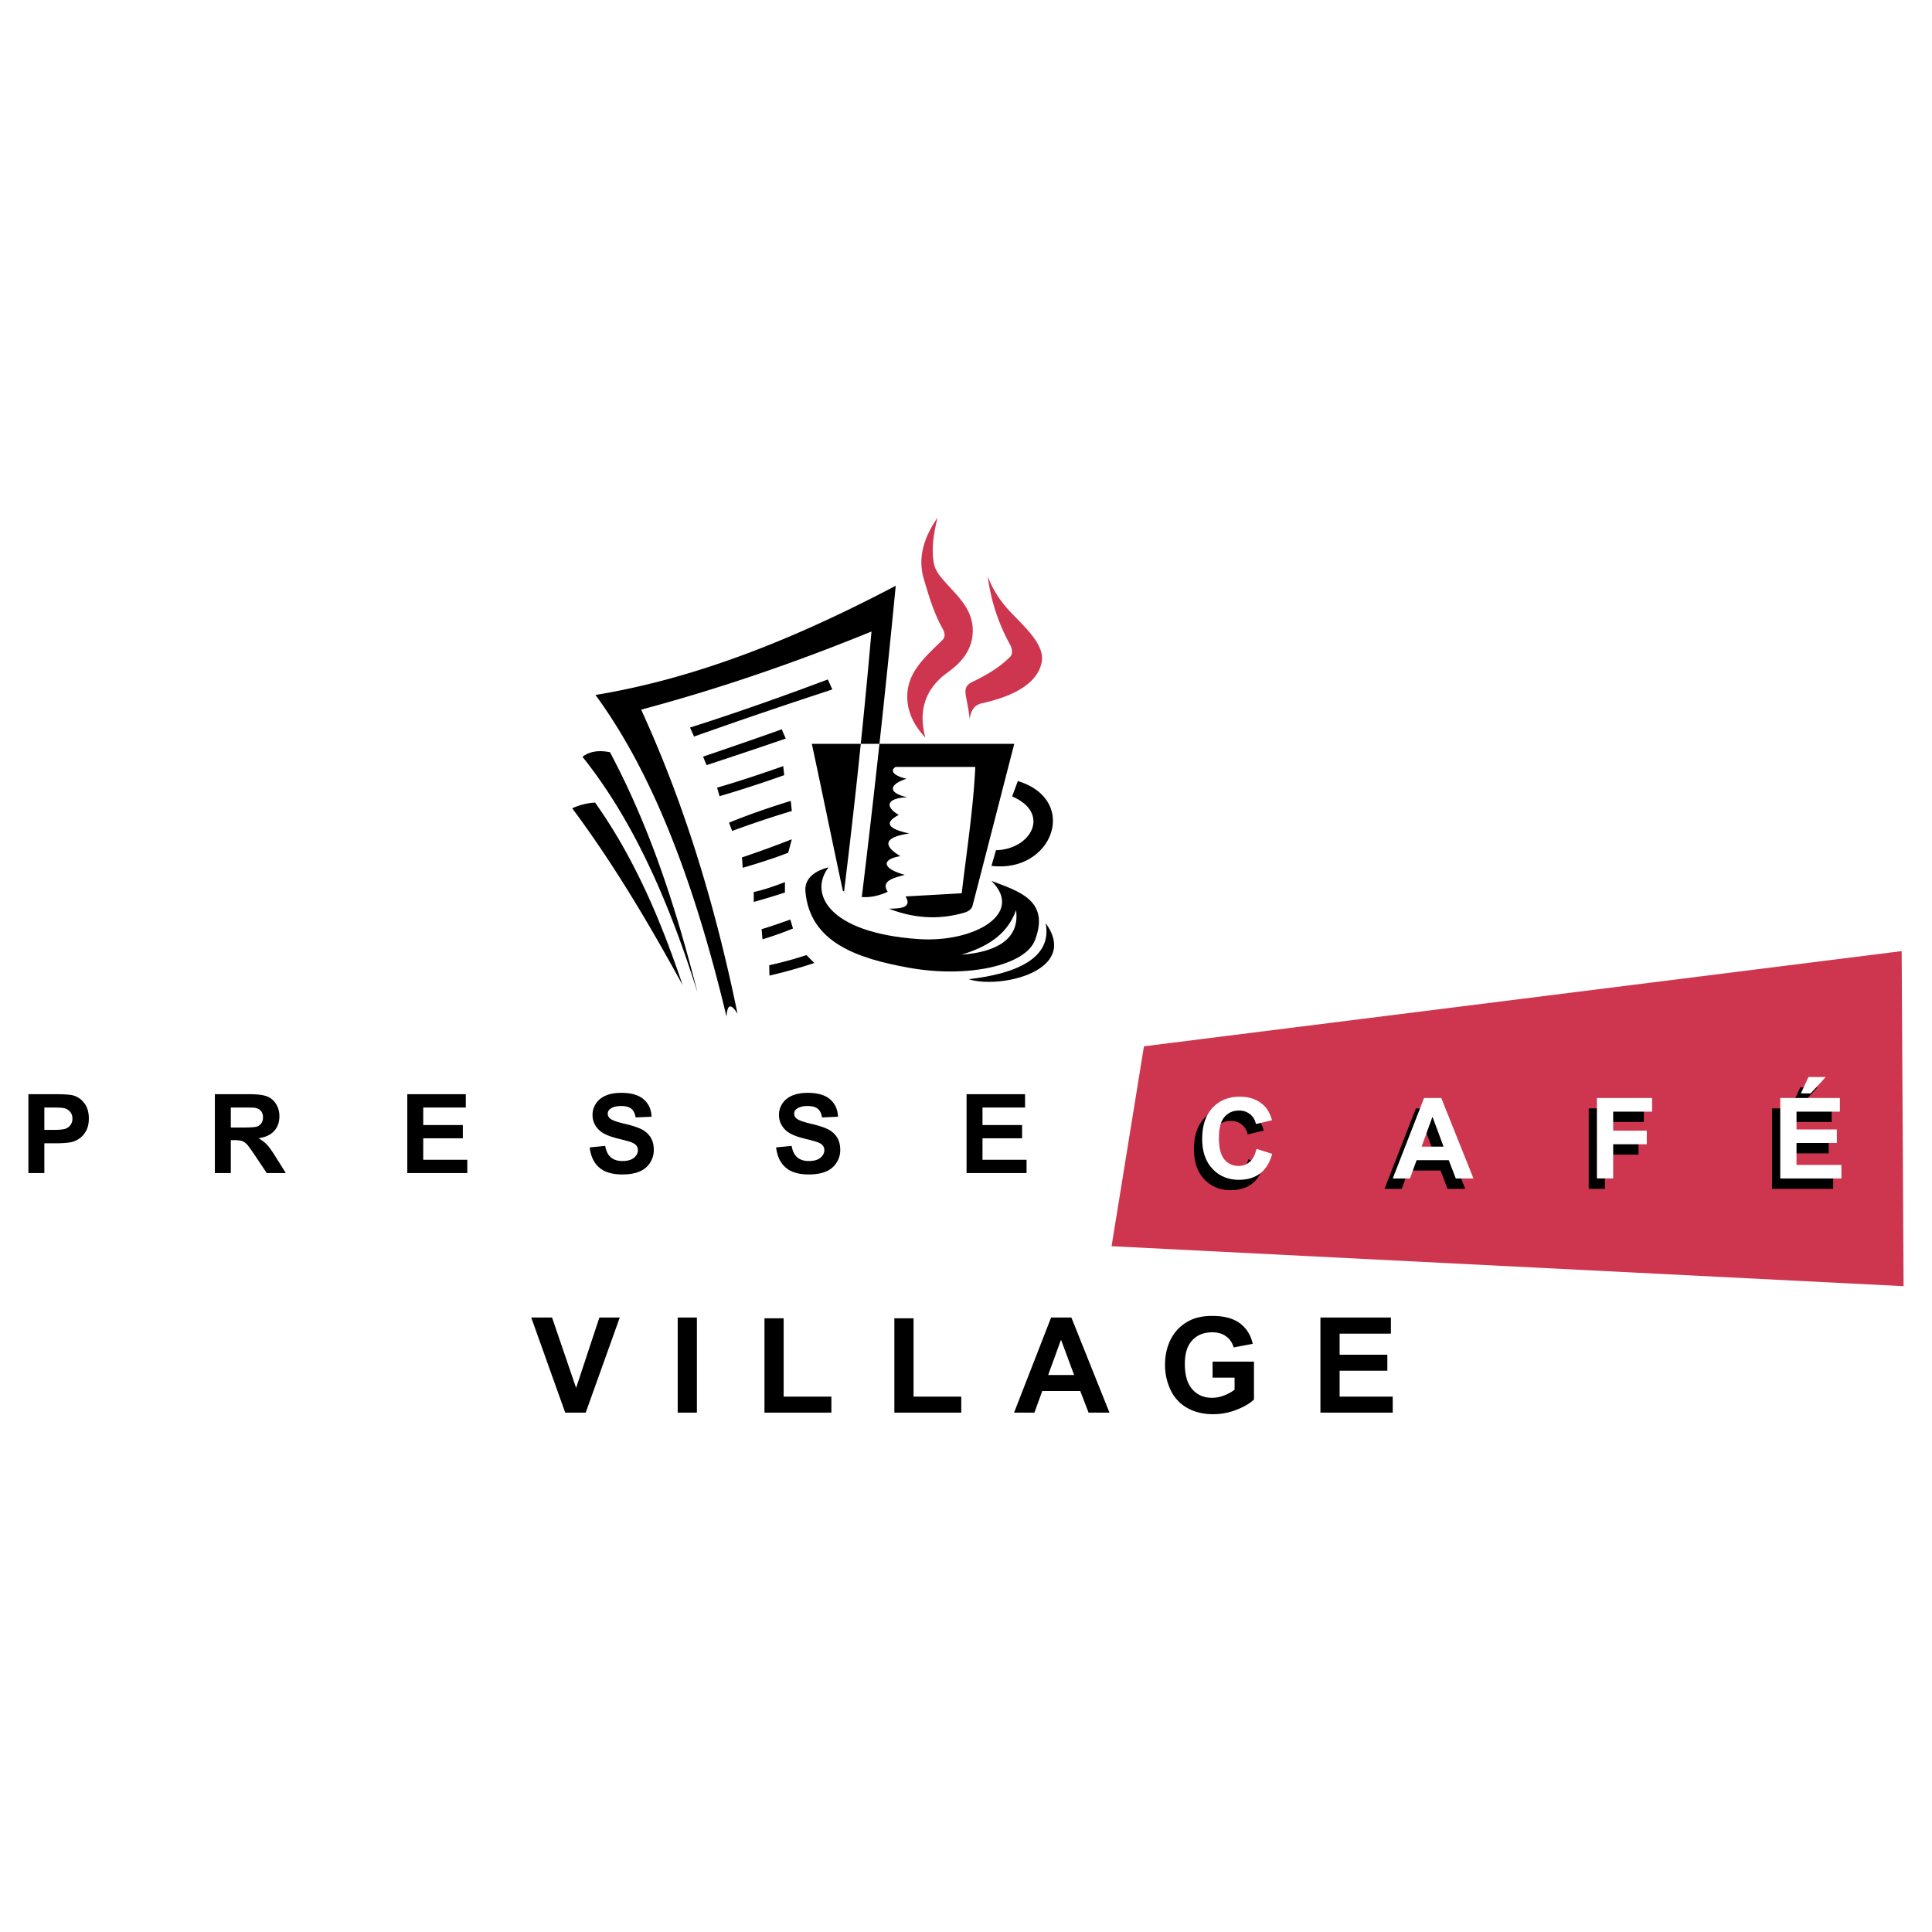 <svg xmlns="http://www.w3.org/2000/svg" width="2500" height="2500" viewBox="0 0 192.756 192.756"><g fill-rule="evenodd" clip-rule="evenodd"><path fill="#fff" d="M0 0h192.756v192.756H0V0z"/><path fill="#ce364f" d="M114.133 104.389l-3.231 19.945 79.02 3.988-.192-33.43-75.597 9.497z"/><path d="M124.539 115.659l1.57.497c-.24.876-.641 1.526-1.201 1.952-.559.424-1.271.637-2.133.637-1.064 0-1.941-.364-2.627-1.091-.686-.729-1.029-1.725-1.029-2.986 0-1.336.346-2.372 1.035-3.112.689-.738 1.596-1.108 2.721-1.108.98 0 1.779.29 2.393.871.365.342.639.835.822 1.478l-1.605.384c-.094-.417-.291-.746-.594-.986-.301-.242-.668-.361-1.098-.361-.594 0-1.078.213-1.447.641-.371.427-.555 1.118-.555 2.074 0 1.015.18 1.738.547 2.168.363.432.838.646 1.422.646.432 0 .801-.137 1.111-.411.311-.275.533-.707.668-1.293zm21.649 2.95h-1.764l-.701-1.824h-3.207l-.662 1.824h-1.719l3.125-8.025h1.713l3.215 8.025zm-2.985-3.174l-1.105-2.979-1.084 2.979h2.189zm15.303 3.174v-8.025h5.502v1.358h-3.881v1.898h3.35v1.358h-3.35v3.41h-1.621v.001zm18.291 0v-8.025h5.949v1.358h-4.33v1.778h4.029v1.352h-4.029v2.185h4.482v1.353h-6.101v-.001zm2.057-8.484l.756-1.638h1.725l-1.506 1.638h-.975zM82.591 67.789l.45 1a558.176 558.176 0 0 0-13.796 4.698l-.4-.9c4.582-1.453 9.164-3.078 13.746-4.798zM78.042 72.737c-.108-.007.233.634.35.95a542.8 542.8 0 0 1-7.898 2.649l-.35-.85c.076-.008 8.007-2.741 7.898-2.749zM78.142 76.437l.1.899a120.97 120.97 0 0 1-6.449 2.1l-.25-.85c2.2-.642 4.4-1.375 6.599-2.149zM78.896 79.904l.103 1.009a100.437 100.437 0 0 0-5.954 1.993l-.309-.828c2.053-.845 4.107-1.537 6.16-2.174zM78.999 83.734l-.361 1.346c-1.512.583-3.024 1.056-4.537 1.501l-.077-1.035a106.8 106.8 0 0 0 4.975-1.812zM78.313 88.008v1.034a63.194 63.194 0 0 1-3.112.944v-.989c1.038-.224 2.075-.587 3.112-.989zM75.985 92.705c.955-.288 1.91-.618 2.865-.966l.268.899a36.33 36.33 0 0 1-3.044 1.079l-.089-1.012zM80.461 95.29l.784.786a48.416 48.416 0 0 1-4.477 1.259l-.022-1.034a37.511 37.511 0 0 0 3.715-1.011zM69.593 99.03c-2.061-8.055-4.54-16.079-8.736-23.981-1.143-.229-2.056-.076-2.741.457 5.216 6.538 8.699 14.702 11.477 23.524z"/><path d="M68.108 98.288c-2.155-6.386-4.752-12.589-8.736-18.215a6.311 6.311 0 0 0-2.284.571c4.12 5.525 7.662 11.511 11.02 17.644zM80.997 74.213h20.196c-1.387 5.376-2.762 10.756-4.158 16.129-.094.364-.394.59-.858.723-2.701.774-5.164.493-7.5-.407 1.283.001 2.323-.133 1.671-1.22l5.602-.316c.5-4.225 1.166-8.534 1.355-12.605h-7.951c-.741.478.169.997 1.106 1.175-1.704.532-1.988 1.401.068 1.852-2.06.075-2.292.92-.858 1.762-1.279.665-1.406 1.323 1.058 1.852-2.295.327-2.861 1.076-.899 2.263-1.855.29-1.909 1.218.443 1.862-1.022.294-2.443.567-1.704 1.69-1.513.7-3.084.761-4.477-.104-1.053-4.894-2.04-9.762-3.094-14.656zm4.87 16.23a1287.316 1287.316 0 0 0 3.5-32.004c-9.898 5.211-19.763 9.218-29.956 10.897 5.814 7.937 9.91 18.872 13.076 32.106.068-1.262.434-1.362 1.097-.3-2.139-10.38-5.123-20.549-9.616-30.341 7.973-2.129 15.596-4.782 22.98-7.795a729 729 0 0 1-2.741 25.978l1.66 1.459z"/><path fill="#fff" d="M84.216 88.938l-.001.008-.007-.004-.009.053 1.739 1.674.055-1.169-.014-.002.002-.011-1.765-.549z"/><path d="M82.667 86.538c-1.952 2.493-.188 6.522 8.984 7.155 5.476.377 10.609-2.516 7.261-5.807 2.635 1.008 5.908 1.911 4.336 5.938-.971 2.483-6.644 3.791-12.555 2.73-5.147-.923-9.918-2.525-10.338-7.641-.089-1.091.674-1.969 2.312-2.375zm13.257 8.711c3.509-.253 5.841-1.571 5.449-4.446-.912 2.569-3.072 3.721-5.449 4.446z"/><path d="M104.32 92.092c3.459 4.784-4.578 6.608-7.676 5.603 4.708-.538 8.381-2.081 7.676-5.603zM101.549 77.924l-.566 1.534c3.871 1.661 1.92 5.28-1.613 5.37-.15.521-.301 1.042-.453 1.562 6.077.756 8.835-6.561 2.632-8.466z"/><path d="M98.547 57.501c.52 1.388 1.279 2.475 2.127 3.405 1.281 1.406 3.574 3.298 3.264 5.108-.428 2.503-3.607 3.636-6.006 4.162-.725.159-1.103.757-1.182 1.608-.063-.693-.204-1.373-.331-2.081-.11-.611-.296-1.233.567-1.655 1.297-.634 2.6-1.337 3.784-2.506.281-.278.244-.783 0-1.23a19.15 19.15 0 0 1-2.223-6.811zM93.528 51.659c-.351 1.522-.637 3.06-.351 4.566.15.795.745 1.432 1.354 2.108 1.232 1.366 2.672 2.684 2.51 4.917-.118 1.616-1.075 2.823-2.459 3.813-2.447 1.75-2.927 4.051-2.258 6.523-1.154-1.217-1.804-2.578-1.807-4.064-.004-2.53 1.866-4.031 3.513-5.67.332-.331.227-.744 0-1.154-.894-1.617-1.365-3.259-1.856-4.918-.667-2.248.083-4.257 1.354-6.121z" fill="#ce364f"/><path d="M2.834 117.036v-7.87h2.549c.966 0 1.597.04 1.89.119.451.117.83.374 1.135.77.304.396.456.907.456 1.532 0 .483-.088.891-.264 1.218-.176.33-.398.589-.669.777a2.271 2.271 0 0 1-.823.372c-.379.075-.929.113-1.649.113H4.424v2.969h-1.59zm1.59-6.538v2.232h.869c.626 0 1.046-.041 1.257-.123s.375-.211.497-.387c.119-.176.18-.379.18-.612 0-.286-.084-.522-.253-.709a1.091 1.091 0 0 0-.638-.348c-.19-.037-.571-.054-1.143-.054h-.769v.001zm17.013 6.538v-7.87h3.347c.841 0 1.451.071 1.832.213.381.141.688.392.917.753.229.362.343.775.343 1.24 0 .59-.174 1.079-.521 1.464-.346.384-.867.627-1.558.727.345.201.629.421.853.661s.524.665.903 1.277l.962 1.535h-1.9l-1.149-1.713c-.409-.612-.688-.997-.838-1.156a1.234 1.234 0 0 0-.478-.328c-.168-.059-.434-.088-.801-.088h-.321v3.285h-1.591zm1.591-4.542h1.175c.762 0 1.238-.031 1.429-.096a.857.857 0 0 0 .445-.334c.106-.157.162-.354.162-.59 0-.266-.072-.478-.213-.641-.141-.164-.341-.266-.6-.311-.128-.016-.515-.025-1.159-.025h-1.239v1.997zm17.609 4.542v-7.87h5.835v1.332h-4.246v1.745h3.951v1.324h-3.951v2.143h4.396v1.326h-5.985zm18.196-2.559l1.546-.152c.092.521.281.902.566 1.146.284.242.667.365 1.151.365.511 0 .898-.108 1.157-.327.26-.216.39-.469.39-.758a.708.708 0 0 0-.165-.475c-.108-.133-.299-.246-.572-.341-.185-.066-.61-.18-1.271-.345-.853-.211-1.45-.471-1.792-.779-.484-.433-.726-.96-.726-1.583 0-.401.114-.775.34-1.125.228-.349.556-.614.983-.798.428-.181.943-.272 1.548-.272.989 0 1.731.216 2.232.648.499.435.761 1.012.786 1.735l-1.589.07c-.068-.405-.214-.697-.438-.873-.224-.178-.559-.266-1.006-.266-.462 0-.825.094-1.085.284a.572.572 0 0 0-.253.487c0 .188.079.347.236.479.2.169.687.345 1.461.525.773.184 1.345.373 1.715.566.37.196.659.462.871.801.209.34.313.758.313 1.254 0 .451-.125.874-.375 1.267a2.251 2.251 0 0 1-1.063.878c-.458.192-1.029.287-1.713.287-.995 0-1.76-.229-2.293-.689-.533-.459-.851-1.13-.954-2.009zm18.599 0l1.547-.152c.092.521.28.902.566 1.146.284.242.667.365 1.151.365.511 0 .897-.108 1.156-.327.26-.216.39-.469.39-.758a.708.708 0 0 0-.165-.475c-.108-.133-.299-.246-.572-.341-.185-.066-.61-.18-1.271-.345-.852-.211-1.449-.471-1.792-.779-.484-.433-.725-.96-.725-1.583 0-.401.113-.775.341-1.125.227-.349.555-.614.982-.798.429-.181.944-.272 1.548-.272.99 0 1.732.216 2.232.648.498.435.76 1.012.786 1.735l-1.588.07c-.068-.405-.215-.697-.438-.873-.224-.178-.559-.266-1.006-.266-.462 0-.825.094-1.085.284a.572.572 0 0 0-.253.487c0 .188.079.347.237.479.2.169.687.345 1.46.525.773.184 1.345.373 1.715.566.37.196.66.462.871.801.208.34.313.758.313 1.254 0 .451-.125.874-.375 1.267a2.251 2.251 0 0 1-1.063.878c-.458.192-1.03.287-1.713.287-.995 0-1.759-.229-2.292-.689-.535-.459-.854-1.13-.957-2.009zm19.002 2.559v-7.87h5.835v1.332h-4.246v1.745h3.951v1.324h-3.951v2.143h4.396v1.326h-5.985z"/><path d="M125.361 114.624l1.568.497c-.24.876-.641 1.526-1.201 1.952-.559.425-1.27.638-2.131.638-1.066 0-1.941-.364-2.627-1.092-.686-.729-1.029-1.725-1.029-2.985 0-1.336.344-2.373 1.033-3.113.689-.737 1.598-1.107 2.721-1.107.982 0 1.779.289 2.393.87.365.342.639.836.822 1.479l-1.605.383c-.094-.417-.291-.746-.594-.986-.301-.241-.668-.361-1.098-.361-.594 0-1.078.213-1.447.642-.369.426-.555 1.117-.555 2.073 0 1.016.18 1.738.547 2.168.365.432.84.646 1.422.646.432 0 .801-.137 1.111-.411.311-.274.534-.706.67-1.293zm21.647 2.95h-1.764l-.701-1.823h-3.207l-.662 1.823h-1.719l3.125-8.025h1.715l3.213 8.025zm-2.985-3.175l-1.105-2.978-1.084 2.978h2.189zm15.303 3.175v-8.025h5.502v1.359h-3.881v1.898h3.352v1.357h-3.352v3.41h-1.621v.001zm18.291 0v-8.025h5.949v1.359h-4.328v1.778h4.027v1.351h-4.027v2.185h4.482v1.353h-6.103v-.001zm2.057-8.484l.756-1.637h1.725l-1.506 1.637h-.975z" fill="#fff"/><path d="M56.392 140.937l-3.39-9.485h2.078l2.398 7.021 2.324-7.021h2.031l-3.396 9.485h-2.045zm11.223 0v-9.485h1.915v9.485h-1.915zm8.656 0v-9.408h1.915v7.809h4.762v1.6h-6.677v-.001zm12.959 0v-9.408h1.915v7.809h4.762v1.6H89.23v-.001zm21.461 0h-2.084l-.828-2.155h-3.793l-.781 2.155h-2.031l3.695-9.485h2.023l3.799 9.485zm-3.525-3.753l-1.309-3.52-1.281 3.52h2.59zm13.814.265v-1.6h4.129v3.779c-.402.389-.984.731-1.746 1.027a6.391 6.391 0 0 1-2.312.441c-.99 0-1.857-.208-2.594-.623a3.979 3.979 0 0 1-1.664-1.787 5.767 5.767 0 0 1-.557-2.525c0-.988.209-1.867.621-2.636a4.19 4.19 0 0 1 1.82-1.765c.607-.315 1.365-.472 2.27-.472 1.178 0 2.098.247 2.76.739.662.494 1.088 1.177 1.277 2.049l-1.9.356c-.135-.466-.387-.835-.756-1.104s-.828-.404-1.381-.404c-.836 0-1.502.266-1.996.795-.494.532-.74 1.318-.74 2.363 0 1.124.25 1.97.752 2.533.498.563 1.154.844 1.965.844.402 0 .805-.08 1.207-.236s.75-.349 1.039-.572v-1.203h-2.194v.001zm10.76 3.488v-9.485h7.031v1.605h-5.117v2.102h4.762v1.598h-4.762v2.581h5.299v1.6h-7.213v-.001z"/></g></svg>